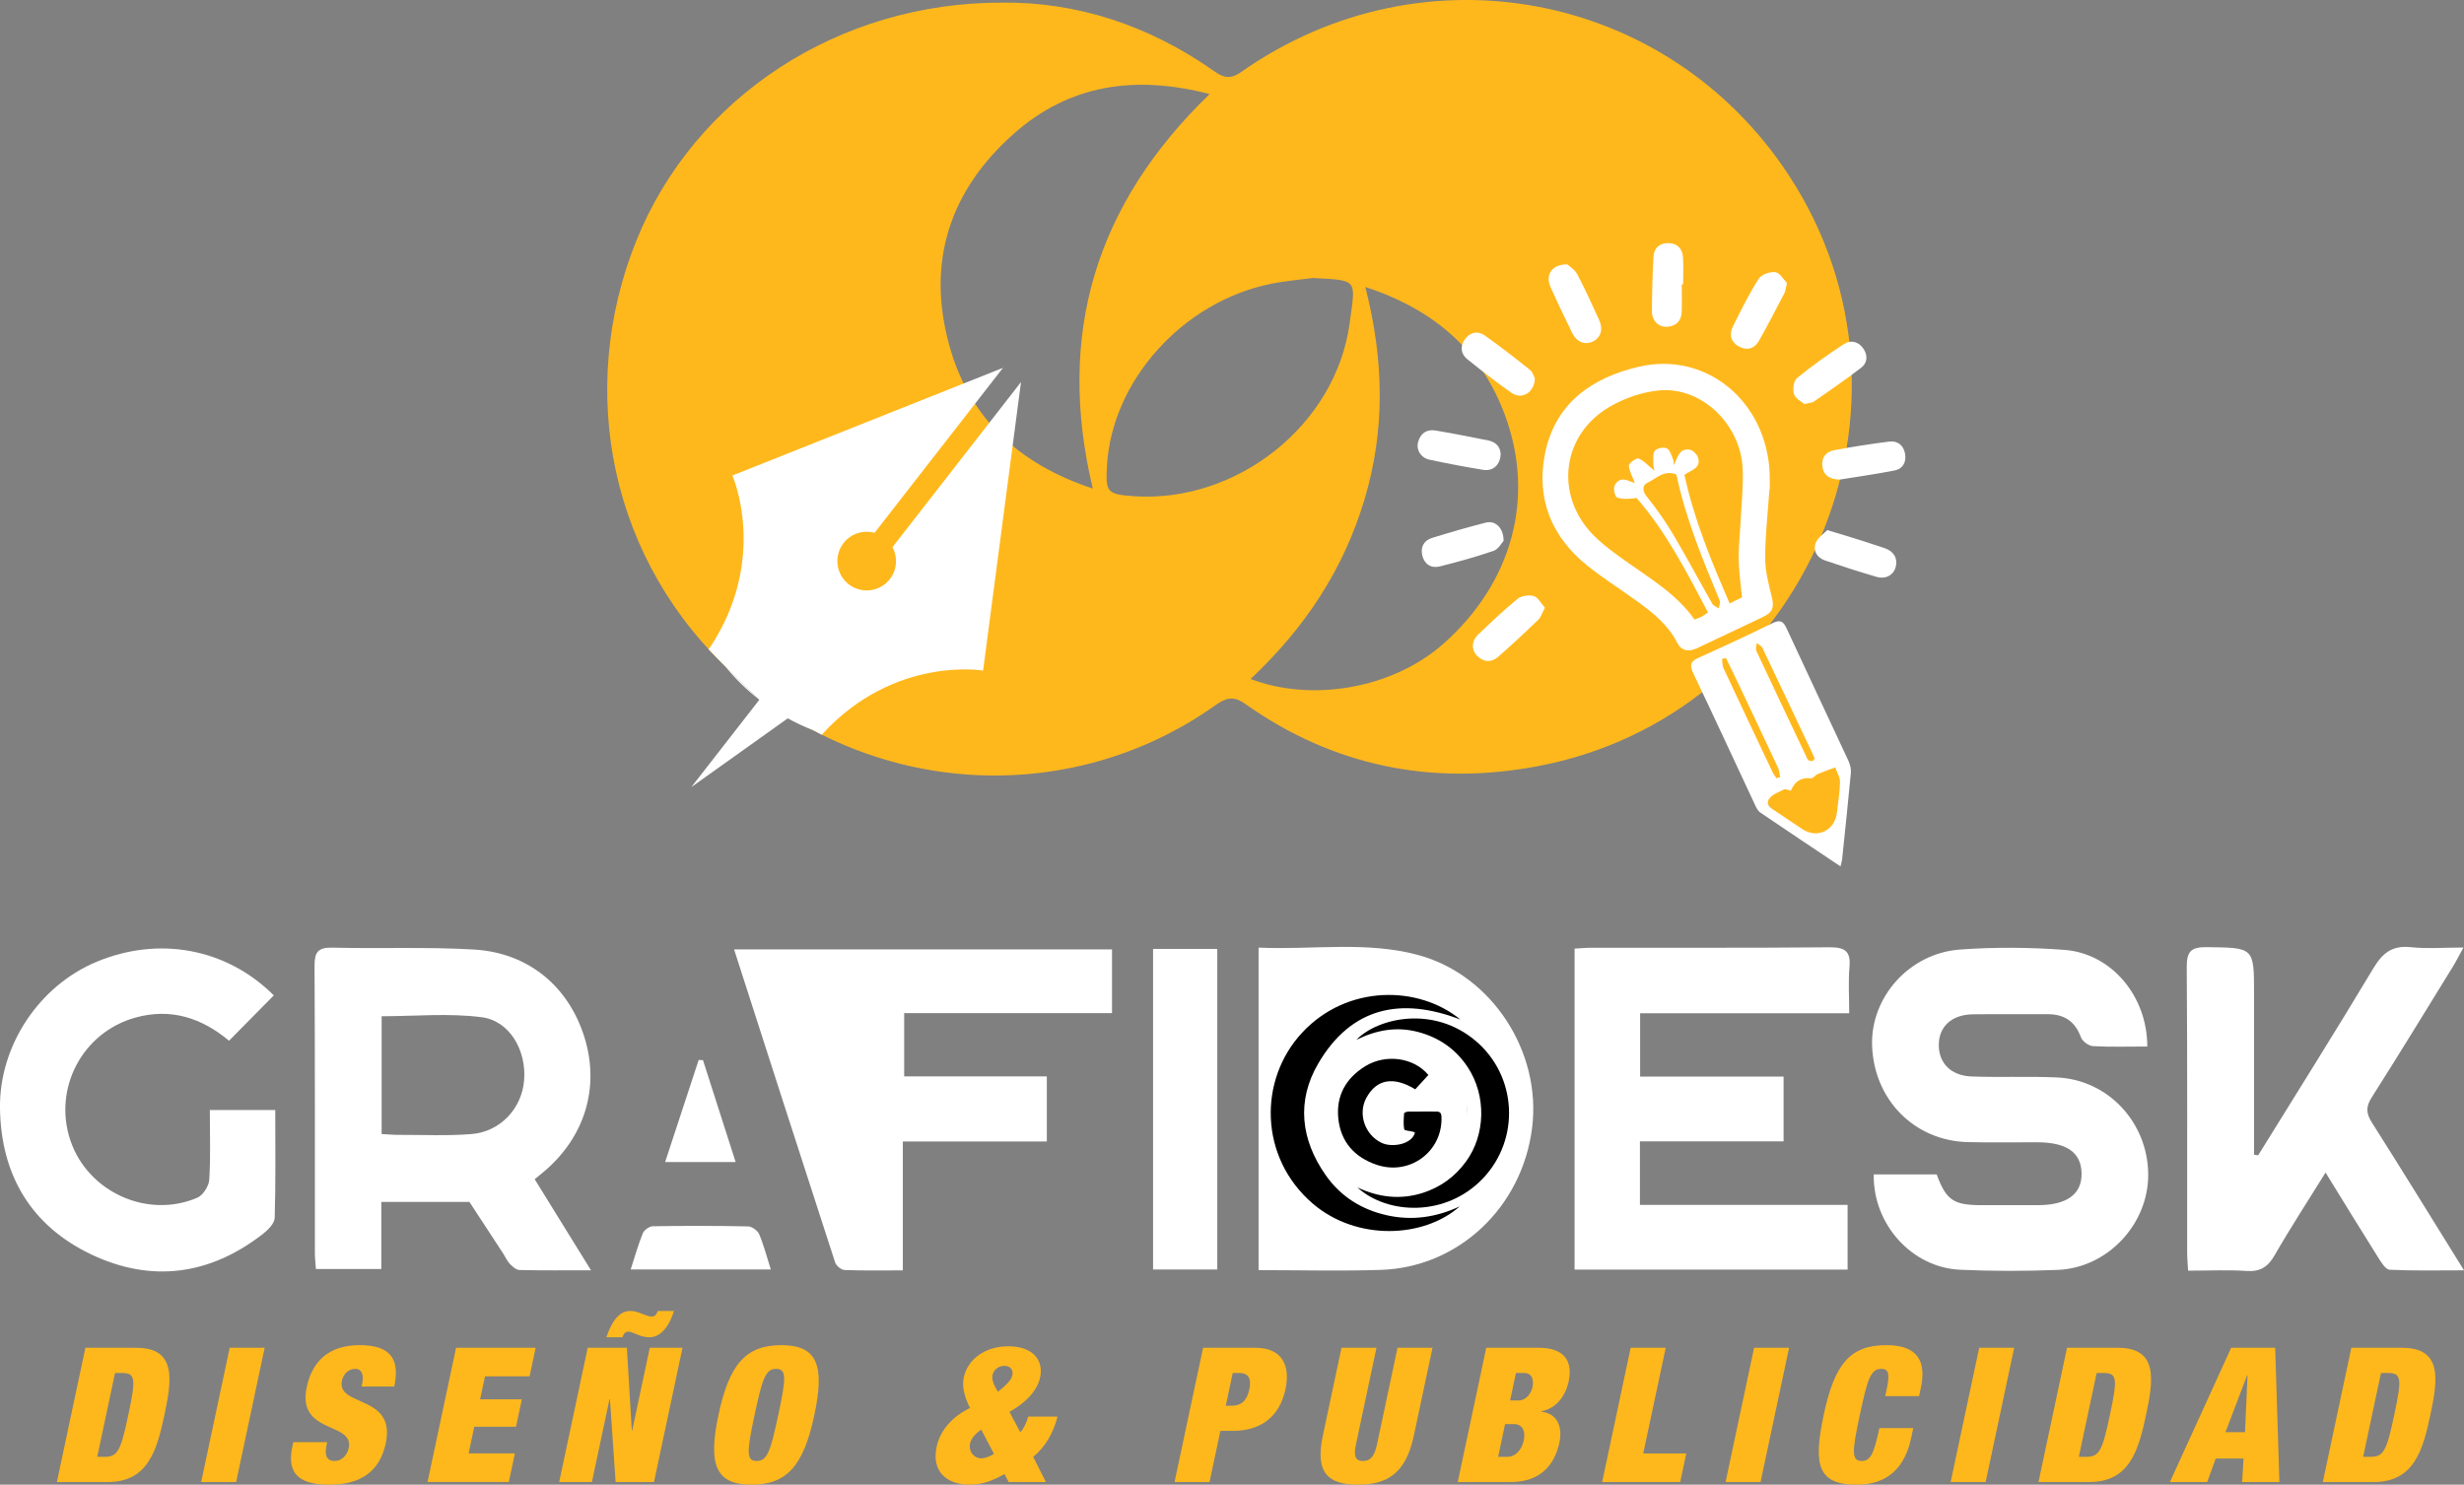 <?xml version="1.0" encoding="UTF-8"?>
<svg id="Capa_1" data-name="Capa 1" xmlns="http://www.w3.org/2000/svg" viewBox="0 0 887.14 534.64">
  <rect x="0" y="0" width="887.14" height="534.64" fill="#808080" stroke="none"/>
  <defs>
    <style>
      .cls-1 {
        fill: #fff;
      }

      .cls-2 {
        fill: #ffb81c;
      }
    </style>
  </defs>
  <g>
    <rect class="cls-2" x="621.67" y="230.36" width="30.32" height="50.87" transform="translate(-46.02 324.34) rotate(-27.62)"/>
    <polygon class="cls-2" points="633.73 285.9 661.53 273.43 663.97 285.01 660.71 299.19 655.74 301.31 642.21 297.15 633.73 285.9"/>
    <g>
      <path class="cls-2" d="m360.85.95c26.77-.3,52.92,8.15,76.41,24.77,3.55,2.51,6,2.76,9.68.17,65.33-45.89,153.64-29.14,197.12,37.25,54.14,82.67,6.35,194.92-91.04,212.89-37.69,6.96-73.03-.14-104.65-22.53-4.29-3.04-6.95-2.24-10.81.49-52.77,37.42-124.36,32.79-172.61-10.49-45.58-40.89-57.54-103.09-35.82-156.87C250.04,34.84,302.05.8,360.85.95Zm74.68,32.92c-27.04-6.99-50.54-3.4-70.52,14.28-23.07,20.42-31.52,46.17-23.23,76.22,7.24,26.23,24.88,42.7,51.67,51.57-13.27-55.57.98-102.35,42.07-142.06Zm14.72,210.63c21.46,8.26,50.84,3.92,69.69-12.9,24.62-21.97,32.83-52.5,21.93-82.04-8.59-23.26-25.24-37.98-50.3-46.23,6.81,26.74,7.14,51.69-.32,76.61-7.53,25.13-21.41,46.17-40.99,64.56Zm22.42-144.39c-5,.67-10.07,1.07-15,2.07-31.87,6.45-57.46,34.99-59.13,65.75-.51,9.36.14,10.1,9.51,10.75,37.15,2.61,72.94-25.52,77.89-62.35,2.14-15.92,3.26-15.36-13.27-16.22Z"/>
      <g>
        <path class="cls-1" d="m367.6,137.61l-13.65,103.88s-31.78-5.47-57.77,22.73v.03l-.22.37c-1.04-.51-2.09-1.07-3.16-1.64-3.16-1.25-6.22-2.67-9.17-4.3l-34.71,24.75,24.47-31.44s-.04-.03-.06-.04c-4.42-4.3-8.73-8.49-12.29-12.06-2.38-2.38-4.42-4.48-5.94-6.11l.76-.96c20.92-32.12,7.82-61.58,7.82-61.58l97.36-38.75.03.03-46.19,59.35c-4.02-1.09-8.47.21-11.18,3.7-3.58,4.6-2.74,11.24,1.86,14.83.03.03.06.03.08.06,4.6,3.51,11.18,2.66,14.73-1.91,2.66-3.41,2.88-7.93.96-11.52l46.26-59.44h.03Z"/>
        <path class="cls-1" d="m273.33,251.94c-4.53-3.52-8.65-7.58-12.29-12.06,3.56,3.56,7.87,7.76,12.29,12.06Z"/>
      </g>
      <g>
        <path class="cls-1" d="m637.06,176.42c-.56,8.14-1.5,16.28-1.53,24.42-.02,4.61,1.19,9.3,2.32,13.83.97,3.88.59,5.72-3.02,7.46-7.92,3.81-15.9,7.52-23.84,11.29-2.99,1.42-5.59,1.05-7.16-2-3.33-6.48-8.77-10.84-14.48-14.96-5.89-4.25-12.06-8.15-17.72-12.67-12.96-10.36-18.6-24.07-15.39-40.31,3.6-18.18,16.8-27.45,33.78-31.41,24.33-5.68,46.2,12.54,47.14,38.63.07,1.91,0,3.82,0,5.74-.03,0-.07,0-.1,0Zm-26.97,46.69c1.01-.41,1.86-.67,2.63-1.07.74-.39,1.41-.93,2.23-1.49-7.68-14.63-15.15-29.1-25.71-41.22-2.49.35-4.92.57-7.02-.17-.76-.27-1.44-3.19-.89-4.28,1.99-4,5.3-1.39,7.3-.94-.77-2.02-2.01-4.1-2.18-6.26-.06-.82,2.72-2.87,3.5-2.56,1.94.77,3.48,2.57,5.72,4.4-.13-.77-.41-1.61-.39-2.44.04-1.64-.31-3.72.54-4.77.75-.93,3.31-1.42,4.35-.83,1.19.68,1.66,2.73,2.3,4.24.22.53.04,1.22.04,1.84,1.61-2.47,1.75-6.15,5.75-5.65,1.16.14,2.69,1.63,3.08,2.81,1.28,3.92-2.54,4.56-4.88,6.28,3.49,16.11,9.69,31.1,16.29,46.31,1.9-.93,3.33-1.64,4.44-2.19-.45-4.85-1.13-9.27-1.2-13.7-.07-4.58.48-9.16.7-13.74.31-6.36,1.05-12.75.73-19.09-.81-15.96-14.87-29.37-29.99-28-6.01.54-12.3,2.72-17.58,5.72-17.63,10.01-20.36,32.13-6.03,46.53,3.56,3.59,7.78,6.58,11.93,9.52,8.73,6.19,17.98,11.71,24.35,20.75Zm-6.48-52.2c-4.4-1.9-7.29,1.46-10.53,2.98-1.53.72-2.02,2.65-.3,4.78,3.51,4.34,6.77,8.96,9.62,13.76,4.88,8.21,9.35,16.66,14.08,24.95.44.77,1.54,1.17,2.34,1.75.14-.95.67-2.07.36-2.83-6.14-14.82-12.33-29.63-15.58-45.39Z"/>
        <path class="cls-1" d="m556.24,218.83c-1.03,1.9-1.47,3.47-2.48,4.45-4.67,4.5-9.43,8.91-14.3,13.2-2.42,2.13-5.15,2.09-7.54-.22-2.25-2.18-2.18-5.41.32-7.79,4.6-4.39,9.21-8.8,14.13-12.8,1.38-1.12,4.1-1.53,5.84-1.02,1.56.46,2.62,2.63,4.02,4.19Z"/>
        <path class="cls-1" d="m605.5,102.4c0,3.3.09,6.6-.02,9.89-.11,3.3-2.02,5.16-5.25,5.39-3.02.22-5.49-2.18-5.47-5.56.03-6.6.2-13.2.57-19.78.17-3.1,2.26-4.83,5.35-4.79,3.12.04,5.02,1.91,5.25,4.95.24,3.28.06,6.59.06,9.89-.16,0-.32,0-.47,0Z"/>
        <path class="cls-1" d="m564.3,95.21c.74.71,2.67,1.84,3.56,3.52,2.84,5.38,5.35,10.94,7.88,16.48,1.56,3.43.6,6.41-2.28,7.78-2.9,1.37-5.79.22-7.45-3.18-2.68-5.47-5.32-10.96-7.79-16.53-1.9-4.27.48-8.15,6.08-8.07Z"/>
        <path class="cls-1" d="m552.6,136.27c-.12,5.14-4.72,7.73-8.28,5.26-5.52-3.83-10.83-7.97-16.06-12.2-2.38-1.93-2.61-4.69-.81-7.18,1.81-2.51,4.55-3.15,7.06-1.38,5.59,3.95,11.01,8.16,16.35,12.44,1.05.84,1.45,2.5,1.75,3.06Z"/>
        <path class="cls-1" d="m649.63,145.5c-1.1-.98-3.28-2.02-3.73-3.57-.5-1.73-.15-4.77,1.05-5.75,5.39-4.41,11.1-8.47,16.94-12.28,2.45-1.6,5.27-.94,7.03,1.68,1.63,2.43,1.44,5.12-.84,6.86-5.54,4.24-11.3,8.19-17.02,12.18-.67.47-1.68.45-3.42.88Z"/>
        <path class="cls-1" d="m643.38,101.89c-.45,1.9-.49,2.85-.89,3.61-3.01,5.76-5.97,11.55-9.18,17.21-1.6,2.83-4.3,3.68-7.23,2.08-2.92-1.6-3.63-4.31-2.18-7.21,2.91-5.81,5.79-11.67,9.26-17.14.99-1.56,4.12-2.7,6.04-2.43,1.66.23,3.01,2.73,4.17,3.89Z"/>
        <path class="cls-1" d="m540.29,163.51c-.09,3.81-2.73,6.25-6.17,5.7-6.51-1.05-13-2.29-19.46-3.67-3.1-.66-4.83-3.51-4.1-6.29.83-3.16,3.05-4.75,6.26-4.22,6.38,1.06,12.73,2.33,19.08,3.6,2.86.58,4.29,2.49,4.39,4.87Z"/>
        <path class="cls-1" d="m662.41,172.7c-3.73-.06-5.81-1.55-6.26-4.6-.46-3.06,1.1-5.39,4.08-5.95,6.6-1.26,13.26-2.29,19.92-3.13,3.02-.38,5.21,1.3,5.75,4.36.54,3.03-.78,5.47-3.83,6.06-6.72,1.31-13.51,2.26-19.66,3.26Z"/>
        <path class="cls-1" d="m657.87,190.89c2.89.87,4.71,1.39,6.52,1.96,4.72,1.49,9.45,2.93,14.14,4.53,3.36,1.15,4.8,3.75,4.01,6.75-.76,2.92-3.55,4.57-6.91,3.6-6.21-1.8-12.37-3.81-18.5-5.89-2.93-1-4.46-3.47-3.4-6.3.71-1.9,2.85-3.26,4.14-4.65Z"/>
        <path class="cls-1" d="m541.35,194.78c-.75.79-1.87,2.99-3.56,3.57-6.35,2.18-12.85,3.98-19.37,5.62-3.15.79-5.58-.76-6.34-3.96-.71-2.99.56-5.39,3.53-6.3,6.43-1.98,12.89-3.88,19.41-5.52,3.37-.84,6.36,1.92,6.33,6.6Z"/>
        <path class="cls-1" d="m662.66,312c-9.92-6.64-19.46-12.98-28.92-19.42-.87-.59-1.41-1.77-1.89-2.79-7.41-15.8-14.71-31.65-22.23-47.4-1.36-2.85-1.02-4.2,1.91-5.51,8.95-4.01,17.83-8.18,26.65-12.47,2.52-1.22,3.77-.9,4.99,1.72,7.37,15.96,14.91,31.84,22.31,47.78.61,1.32,1.04,2.95.91,4.37-.96,10.4-2.08,20.79-3.16,31.18-.06.62-.27,1.22-.58,2.53Zm-17.87-27.28c-1.05-.2-1.97-.69-2.51-.41-1.91.97-4.34,1.8-5.37,3.43-1.4,2.23,1.03,3.49,2.72,4.62,3.07,2.04,6.11,4.11,9.18,6.16,5.48,3.66,11.82.64,12.57-5.99.42-3.66,1.05-7.32,1.1-10.99.02-1.72-1.12-3.46-1.73-5.19-2.11.79-4.24,1.52-6.3,2.4-.87.37-1.67,1.61-2.4,1.53-3.58-.41-5.85,1.08-7.26,4.44Zm-23.38-47.73c-.47.1-.94.2-1.41.3.16,1.11.06,2.34.52,3.31,5.86,12.55,11.79,25.06,17.73,37.56.35.74.9,1.39,1.36,2.07.44-.12.87-.25,1.31-.37-.24-1.13-.29-2.36-.76-3.39-5.05-10.82-10.17-21.6-15.28-32.39-1.13-2.38-2.3-4.73-3.45-7.09Zm31.96,36.15c-.32-.71-.52-1.18-.74-1.64-6.03-12.76-12.04-25.53-18.13-38.26-.34-.71-1.34-1.1-2.03-1.64-.05.95-.45,2.06-.1,2.82,5.86,12.56,11.82,25.07,17.76,37.59.27.57.45,1.26.89,1.66.36.33,1.06.47,1.57.38.33-.05.56-.66.76-.92Z"/>
      </g>
    </g>
  </g>
  <path class="cls-1" d="m400.37,341.91v22.94h-74.83v22.78h51.36v23.43h-51.84v46.42c-7.49,0-14.25.13-20.99-.13-1.19-.05-3-1.52-3.38-2.71-12.14-37.31-24.14-74.66-36.39-112.74h136.08Z"/>
  <path class="cls-1" d="m590.44,411.02v22.88h74.77v23.3h-98.3v-115.59c2.09-.11,4.16-.32,6.23-.32,28.51-.03,57.02.11,85.52-.16,5.52-.05,7.75,1.35,7.23,7.11-.47,5.24-.1,10.56-.1,16.65h-75.28v22.81h51.65v23.32h-51.72Z"/>
  <path class="cls-1" d="m192.51,424.66c6.64,10.73,13.08,21.15,20.28,32.79-9.41,0-17.58.09-25.73-.1-1.2-.03-2.55-1.23-3.49-2.21-1.01-1.05-1.6-2.49-2.41-3.74-4.04-6.19-8.1-12.38-12.15-18.57h-31.71v24.16h-23.56c-.14-2.13-.37-3.99-.37-5.85-.02-34.44.07-68.89-.12-103.33-.03-4.94,1.26-6.67,6.4-6.55,17,.41,34.04-.32,51,.68,19.63,1.15,34.05,13.28,39.76,31.55,5.66,18.11.15,36.16-14.85,48.66-.81.68-1.63,1.34-3.04,2.49Zm-55.1-16.27c2.49.12,4.36.3,6.23.29,8.72-.03,17.48.41,26.15-.3,10.37-.84,18.08-9.23,18.91-19.3.89-10.68-5.08-21.42-15.24-22.76-11.77-1.55-23.91-.36-36.05-.36v42.43Z"/>
  <path class="cls-1" d="m773.08,376.87c-6.87,0-13.23.21-19.56-.15-1.54-.09-3.78-1.75-4.31-3.2-2.13-5.84-6.13-8.34-12.14-8.3-8.93.06-17.87-.09-26.8.05-7.56.11-12.17,4.38-12.23,10.94-.06,6.59,4.36,11.19,11.86,11.45,10.2.36,20.43-.1,30.62.34,18.45.8,32.77,16.17,32.92,34.85.14,17.9-14.54,33.73-32.59,34.46-11.68.47-23.4.47-35.08-.05-17.44-.77-31.46-16.37-31.15-34.34h22.65c3.44,9.27,6.03,11.06,16.04,11.08,6.81.01,13.61,0,20.42,0,10.46-.02,15.86-3.97,15.72-11.48-.15-7.53-5.36-11.15-16.04-11.17-8.3-.01-16.59.13-24.89-.06-19.23-.45-33.81-15.22-34.49-34.74-.6-17.35,13.32-33.25,31.61-34.6,12.46-.92,25.09-.81,37.56.11,16.97,1.26,29.91,16.61,29.91,34.81Z"/>
  <path class="cls-1" d="m511.08,344.05c-18.93-5.29-38.36-1.92-57.94-2.8v116.14c15.13,0,29.59.39,44.02-.09,28.09-.91,50.96-22.69,54.48-51.3,3.34-27.16-14.33-54.61-40.56-61.95Zm17.19,57.56v-4c.08,1.34.08,2.67,0,4Z"/>
  <path class="cls-1" d="m813.02,416.06c13.85-22.39,27.89-44.67,41.42-67.26,3.32-5.55,6.8-8.43,13.51-7.71,5.82.62,11.77.13,19,.13-1.67,3.02-2.65,4.99-3.8,6.86-9.7,15.73-19.33,31.52-29.24,47.11-2.15,3.38-2.03,5.75.07,9.06,10.91,17.19,21.56,34.53,33.16,53.21-9.73,0-18.27.21-26.78-.21-1.45-.07-3.03-2.68-4.11-4.39-6.21-9.86-12.28-19.8-18.95-30.61-6.42,10.34-12.64,19.88-18.31,29.74-2.43,4.22-5.16,6.03-10.11,5.7-6.75-.45-13.56-.11-21.07-.11-.14-2.52-.34-4.55-.34-6.59-.02-34.24.1-68.48-.15-102.71-.04-5.62,1.52-7.27,7.15-7.2,17.08.21,17.08-.02,17.08,16.92,0,19.27,0,38.54,0,57.81.49.08.98.16,1.47.24Z"/>
  <path class="cls-1" d="m98.59,358.44c-5.5,5.58-10.68,10.82-16.13,16.34-9.9-8.26-21-11.87-33.73-8.33-19.09,5.31-29.73,25.54-23.36,44.31,6.26,18.47,27.67,28.27,45.67,20.55,2.05-.88,4.16-4.18,4.3-6.48.52-8.2.2-16.46.2-25.09h23.56c0,13.03.19,25.94-.2,38.83-.06,2-2.42,4.37-4.29,5.82-19.03,14.79-39.99,17.64-61.64,7.4C11.22,441.49.36,423.19,0,399.18c-.34-22.71,14.17-44.25,34.76-52.82,22.52-9.38,46.84-4.84,63.83,12.09Z"/>
  <path class="cls-1" d="m415.15,341.72h23.12v115.44h-23.12v-115.44Z"/>
  <path class="cls-1" d="m277.52,457.14h-50.45c1.54-4.73,2.72-8.99,4.38-13.05.48-1.16,2.35-2.48,3.6-2.5,11.44-.18,22.88-.19,34.31.05,1.39.03,3.43,1.53,3.99,2.85,1.64,3.84,2.67,7.94,4.17,12.65Z"/>
  <path class="cls-1" d="m264.87,418.47h-25.4c4.14-12.58,8.11-24.67,12.08-36.75.52.01,1.04.03,1.55.04,3.88,12.12,7.77,24.24,11.76,36.71Z"/>
  <g>
    <path class="cls-2" d="m30.76,485.36h18.28c14.56,0,12.85,11.51,10.16,24.17-2.69,12.66-5.88,24.17-20.44,24.17h-18.28l10.27-48.34Zm4.25,39.27h2.5c4.87,0,5.92-2.03,8.69-15.1,2.78-13.07,2.6-15.1-2.28-15.1h-2.5l-6.42,30.2Z"/>
    <path class="cls-2" d="m82.7,485.36h12.59l-10.27,48.34h-12.59l10.27-48.34Z"/>
    <path class="cls-2" d="m130.17,499.3l.24-1.15c.6-2.84-.04-5.21-2.48-5.21-2.71,0-4.37,2.1-4.83,4.27-2.03,9.55,19.55,4.88,15.79,22.54-2.19,10.29-9.19,14.9-20.29,14.9-10.43,0-15.49-3.59-13.36-13.61l.36-1.69h12.19l-.24,1.15c-.88,4.13.5,5.62,2.94,5.62,2.57,0,4.49-2.03,5.06-4.67,2.03-9.55-18.75-4.81-15.11-21.94,2.07-9.75,8.42-15.1,19.05-15.1s14.68,4.54,12.47,14.89h-11.78Z"/>
    <path class="cls-2" d="m164.22,485.36h28.64l-2.19,10.29h-16.05l-1.76,8.26h15.03l-2.1,9.88h-15.03l-2.04,9.61h16.66l-2.19,10.29h-29.25l10.27-48.34Z"/>
    <path class="cls-2" d="m211.61,485.36h14.08l1.79,29.79h.14l6.33-29.79h11.78l-10.27,48.34h-13.81l-2.05-29.86h-.14l-6.35,29.86h-11.78l10.27-48.34Zm31.05-13.27c-2.1,6.7-5.54,9.48-8.78,9.48-3.66,0-5.8-2.03-7.76-2.03-.95,0-1.74.88-1.99,2.03h-5.82c2.12-6.16,4.79-9.48,8.65-9.48,1.42,0,2.88.47,4.18,1.02,1.32.47,2.49,1.02,3.44,1.02s1.73-.47,2.26-2.03h5.82Z"/>
    <path class="cls-2" d="m281.28,484.41c12.86,0,15.77,7.04,11.93,25.12-3.84,18.08-9.74,25.12-22.6,25.12s-15.77-7.04-11.93-25.12c3.84-18.08,9.74-25.12,22.6-25.12Zm-8.86,41.71c3.86,0,5.01-3.52,7.79-16.59,2.78-13.07,3.12-16.59-.74-16.59s-5.01,3.52-7.79,16.59c-2.78,13.07-3.12,16.59.74,16.59Z"/>
    <path class="cls-2" d="m376.57,533.7h-13.41l-1.49-2.84c-4.03,2.1-7.44,3.79-12.52,3.79-8.06,0-13.86-4.54-11.93-13.61,1.18-5.55,5.18-10.7,12.05-14.01-1.73-3.32-3.05-7.31-2.27-10.97,1.42-6.7,7.8-11.24,16.06-11.24s12.85,4.54,11.42,11.24c-.99,4.67-5.03,9-11.03,12.39l3.92,7.38c1.36-1.62,2.25-3.59,2.83-5.69h10.56c-1.42,5.42-4.1,10.7-8.77,14.49l4.57,9.07Zm-23.27-18.89c-2.28,1.49-3.71,3.45-4.02,4.88-.66,3.11,1.41,5.48,4.05,5.48,1.42,0,3.35-.81,4.54-1.62l-4.58-8.73Zm5.94-13.61c3.55-2.71,4.96-4.54,5.26-5.96.42-1.96-.77-3.39-2.87-3.39s-3.89,1.42-4.31,3.39c-.3,1.42.29,3.11,1.92,5.96Z"/>
    <path class="cls-2" d="m433.16,485.36h18.89c9.61,0,12.58,6.43,10.78,14.89-2.1,9.88-8.81,15.03-19.04,15.03h-4.4l-3.91,18.42h-12.59l10.27-48.34Zm8.16,20.85h2.37c3.18,0,5.26-1.83,6.13-5.89.85-3.99-.44-5.89-3.62-5.89h-2.37l-2.5,11.78Z"/>
    <path class="cls-2" d="m495.59,485.36l-7.41,34.87c-.99,4.67.17,5.89,2.54,5.89s4.05-1.22,5.04-5.89l7.41-34.87h12.59l-6.73,31.68c-2.88,13.54-9.56,17.6-20.12,17.6s-15.52-4.06-12.64-17.6l6.73-31.68h12.59Z"/>
    <path class="cls-2" d="m535.13,485.36h19.02c9,0,12.18,4.81,10.64,12.05-1.09,5.15-4.31,9.75-9.88,10.83l-.03.13c6.23.61,7.66,6.03,6.59,11.04-1.78,8.39-7.1,14.29-17.59,14.29h-19.03l10.27-48.34Zm4.25,39.27h3.52c2.3,0,4.9-2.03,5.73-5.96.79-3.72-.93-5.82-3.23-5.82h-3.52l-2.5,11.78Zm4.32-20.31h3.05c2.57,0,4.48-2.3,5.03-4.87.58-2.71-.36-5.01-2.93-5.01h-3.05l-2.1,9.88Z"/>
    <path class="cls-2" d="m587.13,485.36h12.59l-8.09,38.05h15.5l-2.19,10.29h-28.1l10.27-48.34Z"/>
    <path class="cls-2" d="m631.55,485.36h12.59l-10.27,48.34h-12.59l10.27-48.34Z"/>
    <path class="cls-2" d="m679.34,500.05c1.17-5.48.5-7.11-1.94-7.11-3.86,0-5.01,3.52-7.79,16.59-2.78,13.07-3.12,16.59.74,16.59,3.12,0,4.37-2.71,6.31-11.85h12.19l-.76,3.59c-2.88,13.54-11.49,16.79-19.55,16.79-14.15,0-15.75-7.11-11.93-25.12,3.93-18.48,9.54-25.12,22.6-25.12,11.37,0,14.37,5.96,12.39,15.3l-.65,3.05h-12.19l.58-2.71Z"/>
    <path class="cls-2" d="m712.59,485.36h12.59l-10.27,48.34h-12.59l10.27-48.34Z"/>
    <path class="cls-2" d="m744.22,485.36h18.28c14.56,0,12.86,11.51,10.16,24.17-2.69,12.66-5.88,24.17-20.44,24.17h-18.28l10.27-48.34Zm4.25,39.27h2.5c4.88,0,5.92-2.03,8.69-15.1,2.78-13.07,2.6-15.1-2.27-15.1h-2.51l-6.42,30.2Z"/>
    <path class="cls-2" d="m803.32,485.36h15.84l1.51,48.34h-13.41l.51-8.46h-10.02l-3.08,8.46h-13.41l22.05-48.34Zm5.89,9.88h-.14l-7.81,20.51h7.04l.91-20.51Z"/>
    <path class="cls-2" d="m846.59,485.36h18.28c14.56,0,12.86,11.51,10.16,24.17-2.69,12.66-5.88,24.17-20.44,24.17h-18.28l10.27-48.34Zm4.25,39.27h2.5c4.88,0,5.92-2.03,8.69-15.1,2.78-13.07,2.6-15.1-2.27-15.1h-2.51l-6.42,30.2Z"/>
  </g>
  <g>
    <path d="m525.58,434.42c-12.86,11.45-37.11,12.6-52.96-1.01-19.28-16.56-19.64-44.58-3.73-61.61,16.17-17.31,41.86-17,56.9-4.65-21.44-8.25-39.32-4.43-51.17,15.83-7.89,13.5-6.3,27.43,2.7,40.24,5.39,7.68,12.92,12.39,22.07,14.43,9.07,2.02,17.79.71,26.18-3.22Z"/>
    <path d="m488.78,427.64c7.68,3.58,15.52,4.51,23.61,1.89,6.33-2.05,11.45-5.8,15.39-11.18,7.1-9.69,7.43-23.8.64-34.07-4.32-6.53-10.4-10.72-17.97-12.68-7.48-1.95-14.66-.79-22.1,2.85,7.79-7.97,27.79-12.45,42.94.38,14.91,12.62,16.17,35.3,2.61,49.55-13.23,13.9-34.24,13.12-45.13,3.28Z"/>
    <path d="m514.27,387.11c-1.57,1.72-3.17,3.46-4.72,5.16-7.89-4.78-13.95-3.65-17.6,3.07-3.14,5.79-.56,13.32,5.49,16.22,3.74,1.79,10.96.57,12.01-3.72-.24-.1-.49-.24-.75-.31-1.09-.28-3.05-.38-3.13-.83-.34-1.87-.17-3.85-.03-5.78.02-.25.97-.6,1.5-.61,3.38-.05,6.75,0,10.13-.02,1.33,0,1.77.56,1.82,1.9.48,12.45-11.39,21.29-23.31,17.27-8-2.7-12.94-8.24-13.83-16.63-.86-8.19,2.68-14.55,9.73-18.89,7.34-4.51,17.44-3.15,22.69,3.17Z"/>
  </g>
</svg>